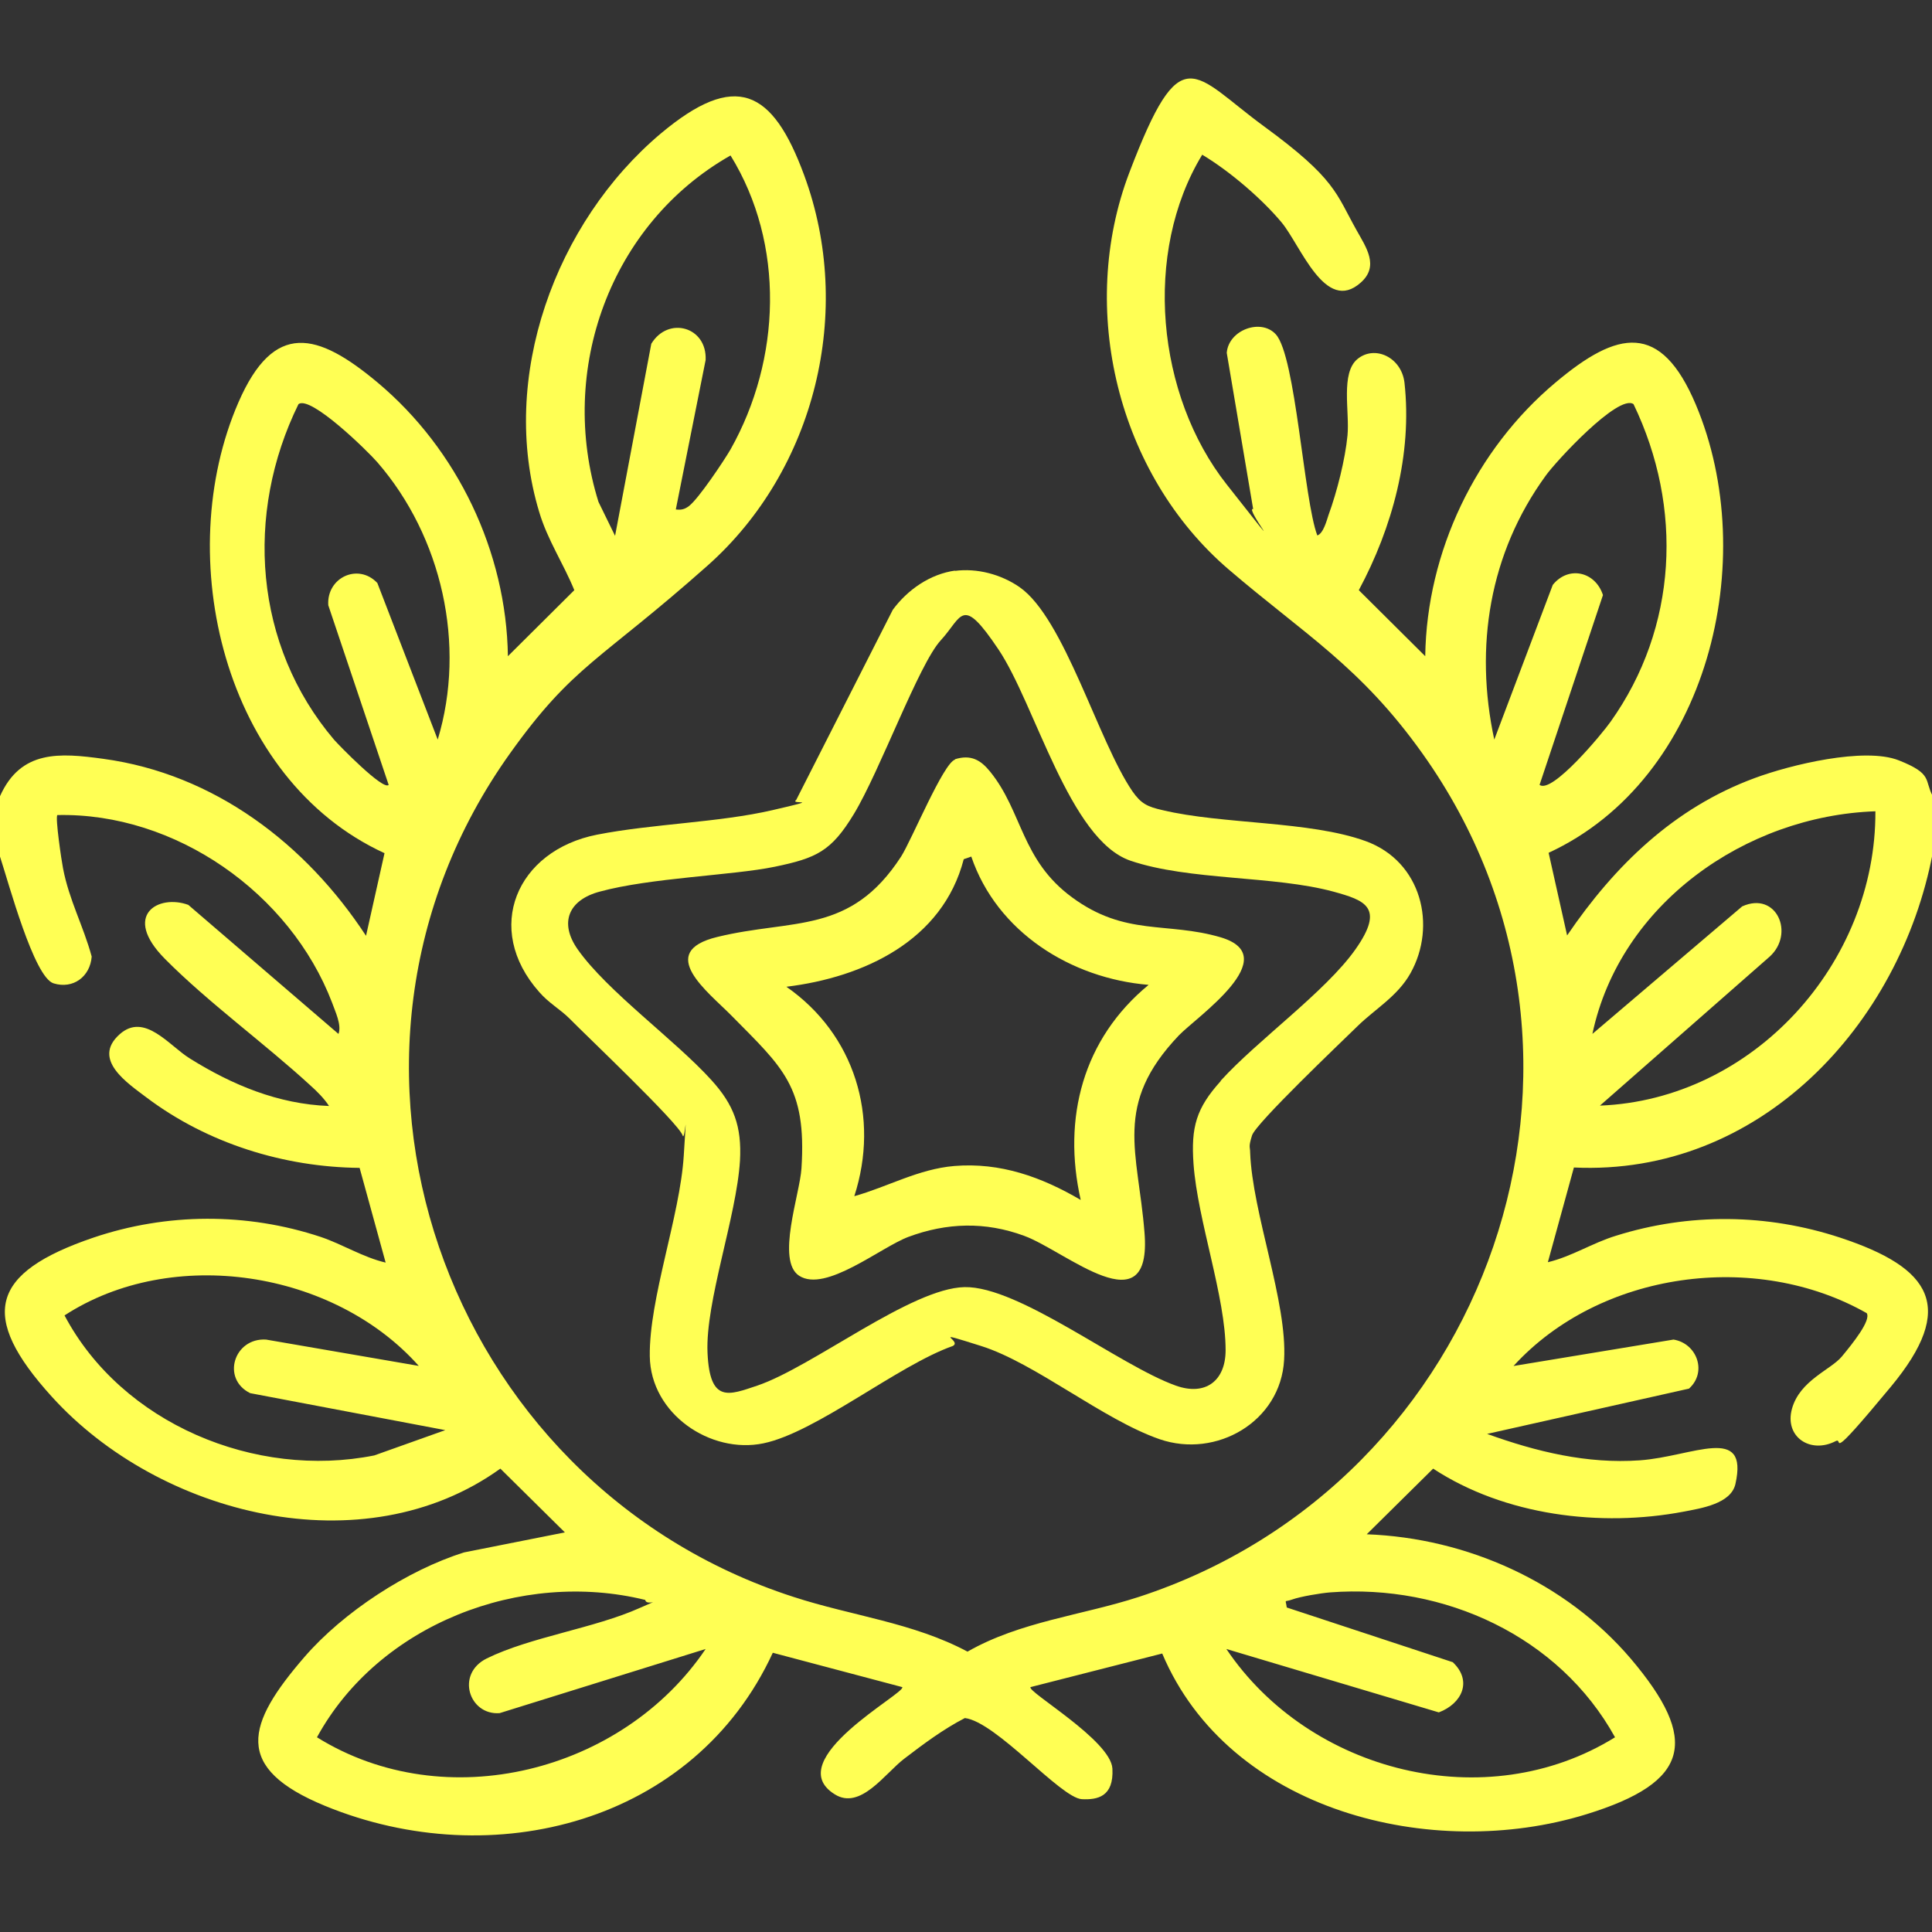 <svg xmlns="http://www.w3.org/2000/svg" id="Capa_1" viewBox="0 0 512 512"><rect x="0" y="0" width="512" height="512" fill="#333333" stroke="none"/><defs><style>      .st0 {        fill: #ffff54;      }    </style></defs><path class="st0" d="M0,211c5.5-12.3,15.8-11.5,27.4-9.9,29.4,4,53.7,22.6,69.6,46.9l4.9-21.9c-42.7-19.6-56.5-78.6-38.7-119.5,9.4-21.6,20.9-18.6,36.9-5.2,21.1,17.7,34.1,44.8,34.5,72.5l17.6-17.5c-2.9-7.1-7.1-13.3-9.3-20.7-10.8-35.6,4.3-76.8,32.2-100.3,19.8-16.6,29.6-11.8,38,11,13.3,36,3,78.1-25.6,103.5s-35.5,26.2-52.3,49.7c-57.6,80.6-17.8,193.6,75.1,223.6,15.3,5,31.7,6.8,46.1,14.5,14-8,30.3-9.6,45.4-14.5,92.8-30.3,132.7-142.9,75.1-223.6-16.4-23-31.1-31.4-51.3-48.7-29.4-25.2-40.1-69-26.3-105.2s16.7-26.1,35.7-12.2,19,17.7,24.5,27.5c2.5,4.5,6.1,9.5,1.1,13.9-9.4,8.4-15.9-9.9-21-16s-13.5-13.4-21-17.9c-15.8,26-12.1,63.8,6.5,87.4s4.5,5.9,7,6.5l-7-41.4c.5-6.1,9.1-9.2,13-4.9,5.3,5.8,7.4,43.8,11,53.3,1.6-.5,2.5-4,3-5.5,2.2-6,4.4-14.7,5-21s-1.9-16.6,2.7-20.3,11.6-.4,12.4,6.3c2.1,19-3.2,38.4-12.1,55l17.6,17.5c.4-27.7,13.4-54.8,34.5-72.5,16.5-13.9,27.9-16.2,37.2,5.8,17.3,41,3.4,99.2-39,118.8l4.9,21.9c12.6-18.5,28.3-33.8,49.7-41.7,9.4-3.5,29.1-8.3,38.2-4.7s6.7,5.2,9,9.5v15c-8.7,45.8-46,85.7-95.1,83.4l-6.9,25.1c6.3-1.5,11.8-5.1,18-7,19.4-6.1,40.1-5.9,59.5.5,24.2,8,30.9,18.4,13.4,39.5s-12.4,13.3-14.6,14.4c-6.7,3.5-13.7-1.1-11.6-8.6s10.3-10.3,13.2-13.8,7.8-9.6,6.6-11.5c-29.4-16.7-70.7-11.1-93.6,14l42.4-7c6.2,1,9,8.6,4.1,13l-53.5,12c13,4.7,26.5,8,40.5,7s28.9-9.7,25.3,6.3c-1.2,5.2-9,6.4-13.7,7.3-22.1,4.2-47.5,1-66.4-11.4l-17.6,17.4c26.6,1,52.7,12.7,70,33,18.2,21.5,15.8,32.7-11.8,41.2-40.8,12.6-94.7-.7-112.4-42.6l-34.9,8.9c-1,1.2,21.3,14.1,21.7,21.6s-4,8.3-8.1,8.1c-5.6-.3-22.7-20.5-31-21.5-5.8,3-11,6.9-16.1,10.8s-11.6,13.7-18.4,9.4c-14.6-9.1,19.1-26.9,17.9-28.4l-34.3-9.1c-20.8,45.1-74.2,58.8-118.6,40.6-24.6-10.1-20.9-21.7-5.5-39.5,10.3-11.9,27.3-23,42.3-27.7l26.7-5.3-17.1-16.9c-36.3,26.1-90.4,12.4-118.9-19.1-19.4-21.4-16.3-32.8,11-42.1,19.5-6.6,40.7-6.7,60.3-.2,5.9,2,11.2,5.4,17.2,6.8l-6.9-25.1c-20.1-.2-40.3-6.5-56.4-18.6-5-3.8-14.7-10.1-7.2-16.8,6.6-5.9,13.1,3,18.6,6.4,11.2,7,23.4,12.1,36.9,12.6-1.3-2-3.2-3.9-5-5.5-12.2-11.2-27-21.9-38.5-33.5s-1.7-17.2,6.2-14.3l39.8,34.2c.9-2.4-.9-6-1.7-8.3-11.1-29-41.5-50.4-72.8-49.7-.6.6,1.1,12.1,1.5,14.1,1.6,8.4,5.4,15.3,7.6,23.4-.4,5.3-4.9,8.7-10.1,7.1S2.3,234,0,227v-16ZM179,135c1.5.2,2.4,0,3.6-.9,2.5-1.9,9.2-11.9,11-15,13.4-23.8,14.5-54.4,0-77.9-31.9,18.1-45.9,56.9-35,91.8l4.4,9,9.6-50.9c4.5-7.4,14.8-4.5,14.4,4.3l-7.9,39.6ZM116,196c7.6-25.1,1.1-53.8-16-73.5-2.5-2.9-17.7-17.8-20.9-15.4-14.3,29.1-11.8,63.9,9.4,88.9,1.3,1.5,13.1,13.6,14.5,12l-16-47.6c-.5-7.3,7.9-11.3,13-5.9l16,41.5ZM432.9,107.1c-4-2.8-20.7,15.3-23.3,19-14.9,20.5-18.9,45.3-13.6,69.9l15.5-41c4.2-5.2,11.3-3.5,13.3,2.7l-16.8,50.3c3.3,2.5,16.7-13.7,18.8-16.7,17.8-25,19.3-56.8,6.1-84.2ZM497,215c-34.5,1.2-67.7,24.6-75,59l39.7-33.8c9.1-4.1,14,7.2,7.3,13.3l-45,39.5c40.6-1.6,73.2-37.7,73-78ZM111,362c-22.5-25.3-65.3-32-93.9-13.4,15.2,28.7,50.6,43.4,82.1,37.1l18.8-6.7-51.7-9.8c-7.7-3.8-4.3-14.7,4.2-14.2l40.6,7ZM171,424c-32.9-8.1-70.6,6.4-87,36.4,34.1,21.2,81,9.2,103-23.4l-54.6,17c-8.1.6-11.7-10.4-3.4-14.5,11.6-5.7,28.6-8,40.6-13.4s1.8.5,1.4-2.1ZM325,437c22,32.7,68.8,44.6,103,23.4-14.8-26.8-45.3-40.7-75.5-38.4-2.5.2-7.9,1.1-10.1,1.9s-1.7-.3-1.4,2.1l44,14.5c5.3,5,2.4,11-3.7,13.3l-56.3-16.8Z"></path><path class="st0" d="M253,151.3c5.9-.8,12.3.9,17.2,4.3,11.9,8.3,20.8,40.8,29.9,54.1,2.3,3.3,4,4.1,8,5,15.9,3.8,38.9,2.8,53.8,8.2s18.9,22.5,11.9,35c-3.4,6.1-9.4,9.5-14,14s-27,25.8-28,29-.5,2.9-.5,4.5c.6,16.2,9.9,39.7,9,55-.9,16.3-17.9,26.2-33,21-15-5.2-33-20.2-47.3-24.7s-4.8-1.4-7.5,0c-14.5,5.1-36.2,22.9-50.2,25.8s-29.9-7.8-30.1-23.1,8-37.1,9-53.1.3-3.4-.3-5.4c-1-3.2-25.6-26.5-30-31-2.4-2.4-5.5-4.1-8-7-14.9-16.8-6-37.5,15.3-41.7,14.8-2.9,32.2-3.2,46.5-6.5s4.4-1.3,6.3-2.7l25.6-50.4c3.9-5.3,9.9-9.5,16.6-10.4ZM323.5,286.4c9.7-10.7,27.8-23.6,35.7-34.8s2.5-13-5.8-15.3c-15.8-4.3-38.2-2.9-53.8-8.2-16.2-5.5-25.2-41.4-35-56s-9.5-8.7-15.3-2.4-16.1,34.6-23,46c-6,9.9-9.9,11.7-21,14s-32.9,2.9-46.4,6.6c-8.2,2.2-10.8,8.2-5.8,15.3,7.8,11.1,25.8,24,35.4,34.6,6,6.6,8.1,12.3,7.6,21.4-.9,14.8-9.2,37.4-8.6,50.9s5.7,11.2,13.2,8.7c14.7-5,40.7-25.8,54.9-26.1,14.4-.3,41.1,20.8,56,26.1,7.8,2.8,13.2-1.2,13.2-9.4,0-14.1-7.4-34.3-8.5-49.3-.7-9.8.7-14.8,7.2-22Z"></path><path class="st0" d="M253.1,201.2c4.2-1.3,6.8.2,9.3,3.3,8.6,10.6,8.2,23.4,21.7,33.3,14.1,10.4,25.1,6.4,39.4,10.6,17.1,5.1-6.4,21.1-11.1,26-17.5,18.4-10.8,30.7-9.1,52.2,2.1,25.5-20.9,4.9-31.9.9-10.3-3.8-20.5-3.5-30.7.3-7.4,2.8-21.9,14.8-28.9,10.3-6.2-4,.2-21.7.6-28.5,1.4-21.7-5-26.7-18.6-40.5-6.1-6.2-20.2-16.8-3.7-20.8,20.1-4.9,35.2-.5,48.7-21.3,2.8-4.4,11.2-24.8,14.3-25.7ZM257.4,227l-2,.7c-5.6,21.6-26.5,31.3-47,33.8,18.1,12.6,24.8,34.5,18,55.5,8.9-2.5,17-7.2,26.5-8,12.2-1,23.1,2.9,33.5,9-4.9-21.7.6-42.7,18-57-20.6-1.7-40.2-14-47-34Z"></path></svg>